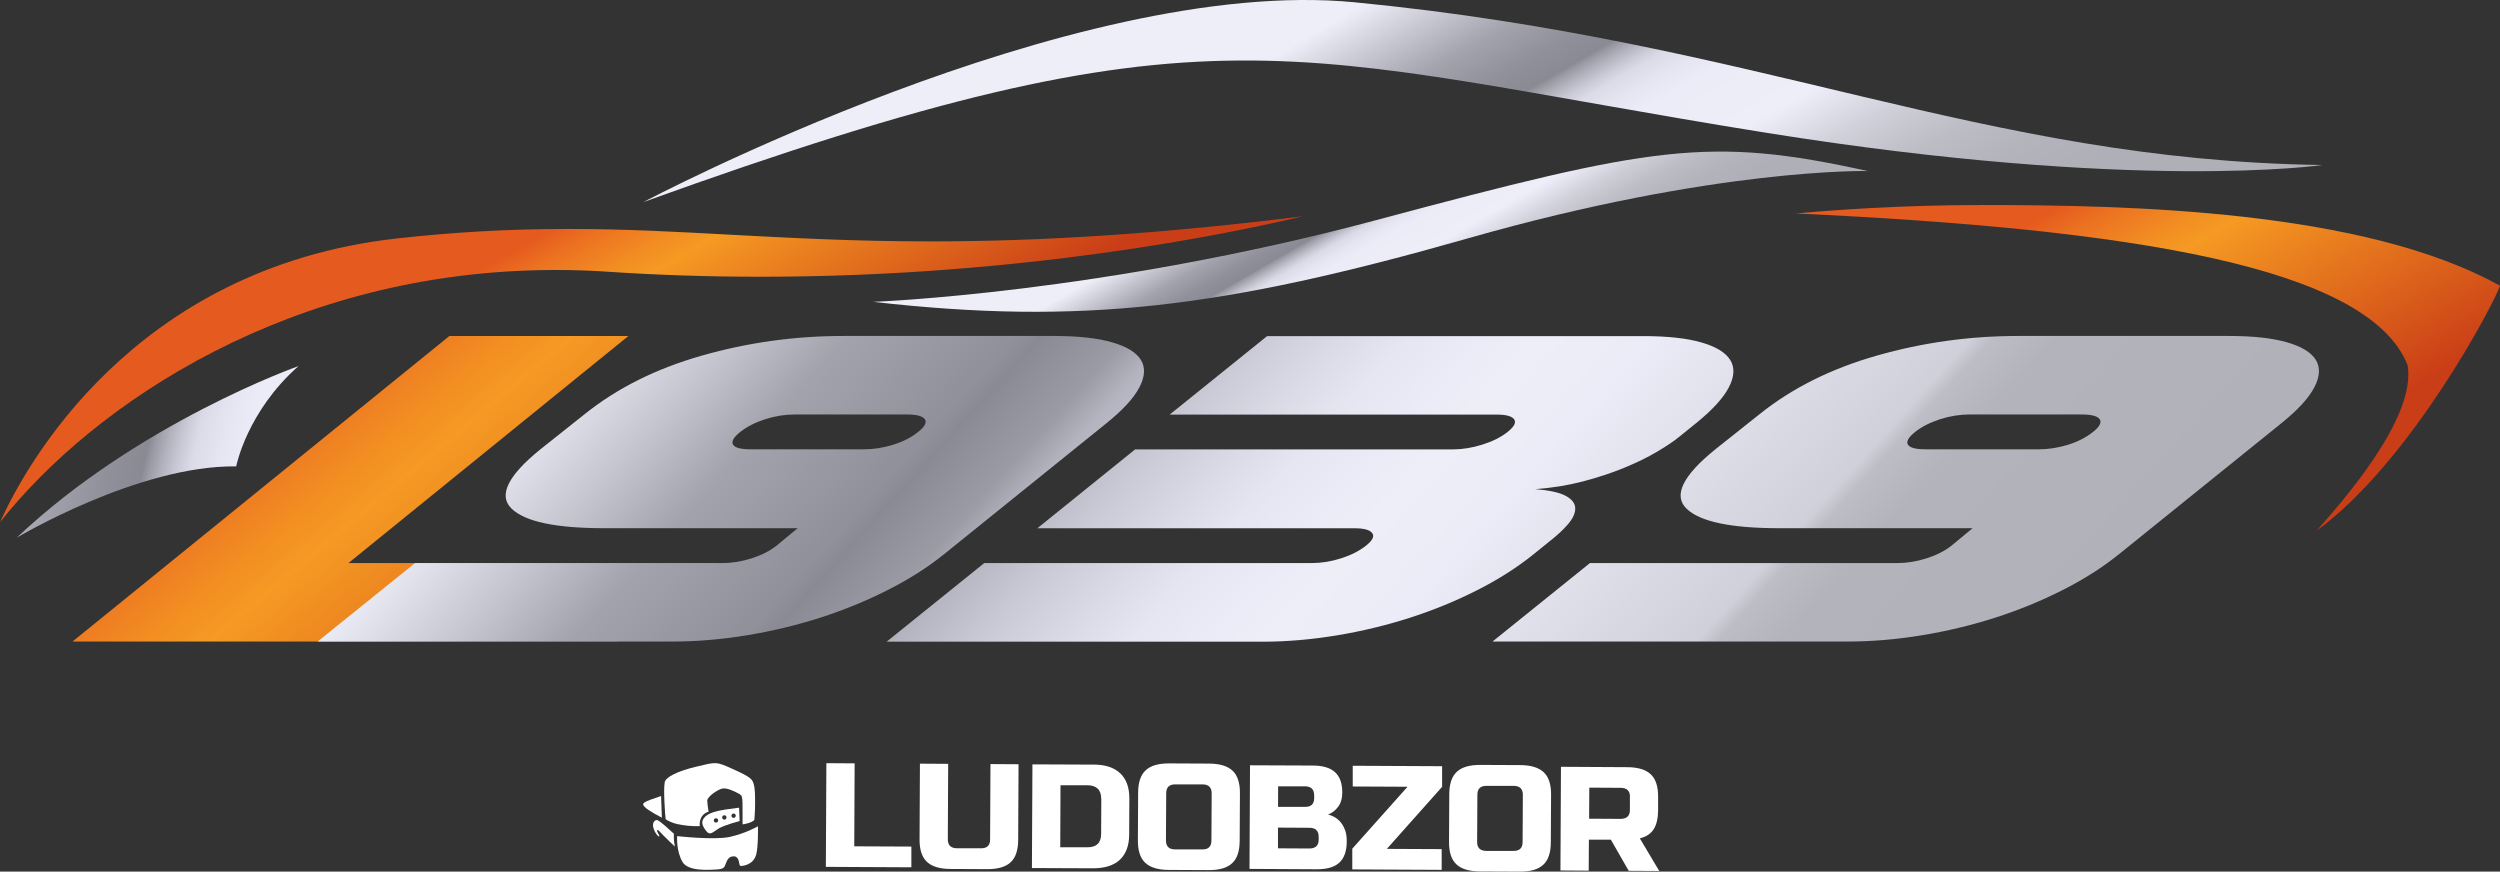 <?xml version="1.0" encoding="UTF-8"?>
<svg xmlns="http://www.w3.org/2000/svg" xmlns:xlink="http://www.w3.org/1999/xlink" id="_Слой_2" data-name="Слой 2" viewBox="0 0 676.87 235.99">
  <rect x="0" y="0" width="676.87" height="235.99" fill="#333333" stroke="none"/>
  <defs>
    <style>
      .cls-1 {
        fill: url(#_Безымянный_градиент_6-2);
      }

      .cls-2 {
        fill: url(#_Безымянный_градиент_5);
      }

      .cls-3 {
        fill: #fff;
      }

      .cls-4 {
        fill: url(#_Безымянный_градиент_7);
      }

      .cls-5 {
        fill: url(#_Безымянный_градиент_6-3);
      }

      .cls-6 {
        fill: url(#_Безымянный_градиент_2);
      }

      .cls-7 {
        fill: url(#_Безымянный_градиент_5-2);
      }

      .cls-8 {
        fill: url(#_Безымянный_градиент_6);
      }
    </style>
    <linearGradient id="_Безымянный_градиент_2" data-name="Безымянный градиент 2" x1="70.65" y1="-1297.44" x2="166.46" y2="-1411.42" gradientTransform="translate(0 -1193.92) scale(1 -1)" gradientUnits="userSpaceOnUse">
      <stop offset=".06" stop-color="#e55a1e"></stop>
      <stop offset=".09" stop-color="#ec7221"></stop>
      <stop offset=".23" stop-color="#f28f22"></stop>
      <stop offset=".3" stop-color="#f59a23"></stop>
      <stop offset=".47" stop-color="#eb821f"></stop>
      <stop offset=".63" stop-color="#ca3e17"></stop>
    </linearGradient>
    <linearGradient id="_Безымянный_градиент_5" data-name="Безымянный градиент 5" x1="153.05" y1="-3420.08" x2="193.35" y2="-3350.3" gradientTransform="translate(0 3479.6)" gradientUnits="userSpaceOnUse">
      <stop offset="0" stop-color="#e55a1e"></stop>
      <stop offset=".09" stop-color="#ec7221"></stop>
      <stop offset=".23" stop-color="#f28f22"></stop>
      <stop offset=".3" stop-color="#f59a23"></stop>
      <stop offset=".47" stop-color="#eb821f"></stop>
      <stop offset="1" stop-color="#ca3e17"></stop>
    </linearGradient>
    <linearGradient id="_Безымянный_градиент_6" data-name="Безымянный градиент 6" x1="372.39" y1="-3480.29" x2="440.55" y2="-3362.27" gradientTransform="translate(0 3479.6)" gradientUnits="userSpaceOnUse">
      <stop offset="0" stop-color="#eeeef8"></stop>
      <stop offset=".1" stop-color="#c4c4cf"></stop>
      <stop offset=".18" stop-color="#a3a3ae"></stop>
      <stop offset=".26" stop-color="#90909a"></stop>
      <stop offset=".31" stop-color="#898a93"></stop>
      <stop offset=".32" stop-color="#9a9ba4"></stop>
      <stop offset=".34" stop-color="#b4b4c0"></stop>
      <stop offset=".36" stop-color="#c9cad6"></stop>
      <stop offset=".38" stop-color="#dadbe6"></stop>
      <stop offset=".42" stop-color="#e6e6f2"></stop>
      <stop offset=".46" stop-color="#ebecf7"></stop>
      <stop offset=".59" stop-color="#eeeef8"></stop>
      <stop offset=".6" stop-color="#ebecf7"></stop>
      <stop offset=".7" stop-color="#d0d0da"></stop>
      <stop offset=".8" stop-color="#bdbdc6"></stop>
      <stop offset=".9" stop-color="#b2b3bb"></stop>
      <stop offset="1" stop-color="#afafb7"></stop>
    </linearGradient>
    <linearGradient id="_Безымянный_градиент_6-2" data-name="Безымянный градиент 6" x1="357.23" y1="-3439.55" x2="389.63" y2="-3383.41" xlink:href="#_Безымянный_градиент_6"></linearGradient>
    <linearGradient id="_Безымянный_градиент_5-2" data-name="Безымянный градиент 5" x1="570.42" y1="-3431.3" x2="615.58" y2="-3353.05" xlink:href="#_Безымянный_градиент_5"></linearGradient>
    <linearGradient id="_Безымянный_градиент_6-3" data-name="Безымянный градиент 6" x1="-14.57" y1="-3370.56" x2="160.91" y2="-3329.76" xlink:href="#_Безымянный_градиент_6"></linearGradient>
    <linearGradient id="_Безымянный_градиент_7" data-name="Безымянный градиент 7" x1="206.5" y1="-1193.33" x2="528.51" y2="-1485.29" gradientTransform="translate(0 -1193.92) scale(1 -1)" gradientUnits="userSpaceOnUse">
      <stop offset="0" stop-color="#a3a3ae"></stop>
      <stop offset=".06" stop-color="#eeeef8"></stop>
      <stop offset=".13" stop-color="#c4c4cf"></stop>
      <stop offset=".18" stop-color="#a3a3ae"></stop>
      <stop offset=".26" stop-color="#90909a"></stop>
      <stop offset=".27" stop-color="#898a93"></stop>
      <stop offset=".31" stop-color="#9a9ba4"></stop>
      <stop offset=".33" stop-color="#b4b4c0"></stop>
      <stop offset=".37" stop-color="#c9cad6"></stop>
      <stop offset=".41" stop-color="#dadbe6"></stop>
      <stop offset=".44" stop-color="#e6e6f2"></stop>
      <stop offset=".48" stop-color="#ebecf7"></stop>
      <stop offset=".5" stop-color="#eeeef8"></stop>
      <stop offset=".55" stop-color="#ebecf7"></stop>
      <stop offset=".7" stop-color="#d0d0da"></stop>
      <stop offset=".71" stop-color="#bdbdc6"></stop>
      <stop offset=".74" stop-color="#b2b3bb"></stop>
      <stop offset="1" stop-color="#afafb7"></stop>
    </linearGradient>
  </defs>
  <g id="_Слой_3" data-name="Слой 3">
    <g>
      <g>
        <g id="_Слой_1-2" data-name=" Слой 1-2">
          <g>
            <path class="cls-3" d="M231.27,229.14l15.48.07v5.61s-23.15-.12-23.15-.12l.14-28.07,7.65.05-.1,22.46h-.02Z"></path>
            <path class="cls-3" d="M268.12,206.87l7.65.05-.1,20.45c0,2.8-.69,4.85-2.05,6.09-1.34,1.27-3.51,1.89-6.47,1.86l-9.75-.05c-2.96,0-5.11-.67-6.45-1.94-1.34-1.27-2.01-3.32-1.98-6.12l.1-20.45,7.65.05-.1,20.45c0,1.6.84,2.41,2.53,2.41h6.36c1.7.05,2.56-.76,2.56-2.37l.1-20.45h-.02Z"></path>
            <path class="cls-3" d="M296.07,207.01c3.2,0,5.61.81,7.26,2.39s2.46,3.87,2.44,6.88l-.05,9.63c0,3.01-.86,5.3-2.51,6.86-1.67,1.55-4.09,2.32-7.29,2.32l-16.53-.07.14-28.07,16.53.07h0ZM298.15,216.23c0-2.41-1.27-3.61-3.8-3.63h-7.22s-.07,16.8-.07,16.8h7.22c2.56.05,3.82-1.15,3.85-3.56l.05-9.63-.02.02h0Z"></path>
            <path class="cls-3" d="M335.64,227.63c0,2.8-.69,4.85-2.05,6.09-1.34,1.27-3.51,1.89-6.47,1.86l-10.61-.05c-2.96,0-5.11-.67-6.45-1.94-1.34-1.27-2.01-3.32-1.98-6.12l.07-12.83c0-2.8.69-4.85,2.05-6.09,1.34-1.27,3.51-1.89,6.47-1.86l10.61.05c2.96,0,5.11.67,6.45,1.94,1.34,1.27,2.01,3.32,1.98,6.12l-.07,12.83ZM328.06,214.78c0-1.6-.84-2.41-2.53-2.41h-7.22c-1.7-.05-2.56.76-2.56,2.37l-.07,12.83c0,1.6.84,2.41,2.53,2.41h7.22c1.7.05,2.56-.76,2.56-2.37l.07-12.83Z"></path>
            <path class="cls-3" d="M338.43,207.2l16.96.07c2.77,0,4.8.62,6.09,1.82s1.94,3.01,1.94,5.45c0,1.6-.38,2.91-1.12,3.89-.74,1-1.65,1.7-2.72,2.1,2.29.6,3.85,2.05,4.64,4.35.29.84.41,1.79.41,2.89,0,2.63-.67,4.54-1.98,5.76-1.31,1.22-3.34,1.84-6.12,1.82l-18.23-.1.14-28.07v.02h0ZM355.8,215.3c0-1.6-.84-2.41-2.53-2.41h-7.22s-.02,5.57-.02,5.57h7.22c1.7.05,2.56-.76,2.56-2.37v-.81.02h0ZM357.02,226.53c0-1.6-.84-2.41-2.53-2.41l-8.48-.05v5.61s8.46.05,8.46.05c1.7,0,2.56-.79,2.56-2.39v-.81h0Z"></path>
            <path class="cls-3" d="M390.42,213.06l-14.93,16.77,14.84.07v5.61s-24.2-.12-24.2-.12v-5.61s14.96-16.77,14.96-16.77l-14.84-.07v-5.61s24.2.12,24.2.12v5.61h-.02Z"></path>
            <path class="cls-3" d="M419.88,228.04c0,2.8-.69,4.85-2.05,6.09-1.34,1.27-3.51,1.89-6.47,1.86l-10.61-.05c-2.96,0-5.11-.67-6.45-1.94-1.34-1.27-2.01-3.32-1.98-6.12l.07-12.83c0-2.8.69-4.85,2.05-6.09,1.34-1.27,3.51-1.89,6.47-1.86l10.61.05c2.96,0,5.11.67,6.45,1.94,1.34,1.27,2.01,3.32,1.98,6.12l-.07,12.83ZM412.31,215.18c0-1.6-.84-2.41-2.53-2.41h-7.22c-1.7-.05-2.56.76-2.56,2.37l-.07,12.83c0,1.6.84,2.41,2.53,2.41h7.22c1.7.05,2.56-.76,2.56-2.37l.07-12.83Z"></path>
            <path class="cls-3" d="M422.68,207.61l17.82.1c2.96,0,5.11.67,6.45,1.94,1.34,1.27,2.01,3.32,1.98,6.12v3.61c-.02,2.22-.43,3.94-1.22,5.16s-2.03,2.03-3.73,2.44l5.26,8.84-8.27-.05-4.83-8.43h-5.95s-.05,8.39-.05,8.39l-7.65-.05.14-28.07.02.02h0ZM441.31,215.71c0-1.6-.84-2.41-2.53-2.41l-8.48-.05-.05,8.41,8.48.05c1.7,0,2.56-.79,2.56-2.39v-3.61h.02Z"></path>
          </g>
        </g>
        <g>
          <path class="cls-3" d="M178.99,215.53l.21,5.85s-3.78-1.91-4.7-2.96c-.92-1.04-.3-1.28,4.51-2.91h0l-.02.02Z"></path>
          <path class="cls-3" d="M182.46,225.74s-.15,1.59.26,3.47c0,0-2.57-2.44-3.36-3.27-.79-.83-.96-1.06-1.17-1.19s-.36.04-.26.38c.11.36.74,1.15.55,1.32s-.96-.59-1.49-2.04c-.53-1.45.15-2.42.87-2.38s3.78,2.98,4.61,3.72h0v-.02h0Z"></path>
          <path class="cls-3" d="M183.35,226.38s10.03,1.13,14.24.21c4.21-.92,7.63-2.87,7.63-2.87,0,0,.11,5.57-.49,7.67-.6,2.1-2.23,2.72-3.3,2.96-1.08.25-1.15.06-1.25-.47-.08-.51-.3-2.04-1.49-2.04-1.19.04-1.59.68-1.87,1.23-.28.55-.36.91-.57,1.38-.34.77-1.17.89-2.27.96-1.68.09-7.68.62-9.21-2.06-1.74-3.04-1.43-6.97-1.43-6.97h.02Z"></path>
          <path class="cls-3" d="M200.11,218.68c-4.87.59-7.78,1.08-9.16,2.4-1.38,1.32-.79,2.55.26,3.93,1.06,1.38,1.93.15,3.49-.77,1.59-.91,5.55-1.93,5.55-1.93l-.15-3.64h0v.02h0ZM193.85,222.72c-.32,0-.59-.26-.59-.59s.26-.59.59-.59.59.26.59.59-.26.59-.59.59ZM196.11,221.91c-.32,0-.59-.26-.59-.59s.26-.59.59-.59.59.26.59.59-.26.59-.59.59ZM198.62,221.44c-.32,0-.59-.26-.59-.59s.26-.59.59-.59.59.26.59.59-.26.59-.59.59Z"></path>
        </g>
        <path class="cls-3" d="M201.08,223.19s2.21-.26,3.15-1.17c0,0,.21-2.19.21-4.42s0-4.15-.4-5.4c-.4-1.25-.79-1.81-5.55-3.95-4.76-2.15-4.57-1.95-9.87-.7-5.31,1.25-8.44,2.91-8.65,4.25-.21,1.34-.17,3.08-.06,5.63.11,2.55.21,3.38.32,4.38.47.36,1.89,1.04,3.1,1.3,2.21.45,3.63.6,6.14.57,0,0-.49-3,2.38-3.93,0,0-.34-1.91-.36-2.98-.02-1.08,2.87-3.02,4.08-3.27,1.21-.25,3.19.7,4.46,1.38,1.26.68.96.89,1.02,8.35h0l.04-.04h0Z"></path>
      </g>
      <g id="_Слой_11" data-name=" Слой 11">
        <polygon class="cls-6" points="170.14 90.97 94.34 152.45 193.42 152.45 167.11 173.7 19.62 173.7 121.67 90.97 170.14 90.97"></polygon>
        <g>
          <path class="cls-2" d="M.02,141.37c6.56-14.59,35.62-68.83,107.53-76.82,15.77-1.74,30.43-2.56,46.16-2.56s29.12.75,43.99,1.56c16.59.88,33.74,1.81,54.26,1.81,31.25,0,63.49-2.17,100.85-6.81-20.3,4.82-76.28,16.38-146.72,16.38-14.05,0-28.15-.45-41.86-1.38-4.62-.32-9.28-.45-13.87-.45C78.99,73.1,25.48,109.19,0,141.39l.02-.02Z"></path>
          <path class="cls-8" d="M174.23,54.7S290.25-6.8,366.77.62c110.13,10.68,169.19,42.72,261.96,44.06,0,0-50.05,7.33-150.16-8.67C346.84,14.92,329.73-1.46,174.23,54.7Z"></path>
          <path class="cls-1" d="M236.46,81.72s61.91-2.26,136.24-22.15c75.03-20.07,90.01-22.74,132.98-13.26,0,0-40.93-.97-107.98,18.15-67.05,19.12-105.04,23.6-161.27,17.27h.02Z"></path>
          <path class="cls-7" d="M627.2,143.72c5.91-6.79,27.11-30.16,24.66-44.83-10.52-26.77-75.37-36.91-165.64-41.09,9.57-.88,28.13-2.29,50.44-2.29,39.26,0,103.36,1.29,140.2,21.86-1.34,4.34-23.99,47.59-49.67,66.34h0Z"></path>
          <path class="cls-5" d="M63.95,126.27s2.83-14.75,16.86-27.15c0,0-43.38,15.3-76.26,46.45,0,0,32.88-19.64,59.4-19.3Z"></path>
        </g>
        <g id="d7fd3fd5-db60-4096-bad0-34f0f3db3f20">
          <g id="_25a4ad64-7226-494e-81b7-a1090aefcd27" data-name=" 25a4ad64-7226-494e-81b7-a1090aefcd27">
            <path class="cls-4" d="M215.12,112.22c-2.62,0-5.29.43-7.96,1.29s-4.93,2.01-6.72,3.42c-1.86,1.49-2.49,2.65-1.95,3.48.54.84,2.15,1.24,4.77,1.24h30.64c2.62,0,5.27-.41,7.94-1.24,2.67-.84,4.91-1.99,6.77-3.48,1.79-1.43,2.38-2.56,1.79-3.42-.59-.86-2.22-1.29-4.84-1.29h-30.43ZM85.99,173.7l26.38-21.25h83.2c2.62,0,5.29-.43,7.96-1.29,2.69-.86,4.93-2.01,6.72-3.42l5.72-4.73h-52.32c-13.15,0-21.52-1.76-25.16-5.32-3.62-3.53-1.02-8.89,7.83-16.04l11.88-9.44c8.8-7.08,19.41-12.4,31.84-15.93,12.42-3.55,25.21-5.32,38.33-5.32h56.93c6.56,0,11.83.57,15.79,1.72,3.96,1.13,6.56,2.74,7.81,4.77,1.24,2.04,1.11,4.53-.41,7.42-1.52,2.92-4.48,6.13-8.87,9.68l-44.06,35.53c-4.39,3.53-9.46,6.77-15.23,9.68-5.75,2.92-11.79,5.39-18.15,7.44-6.34,2.04-12.94,3.64-19.78,4.77-6.83,1.13-13.53,1.72-20.12,1.72h-96.33v-.02ZM266.49,152.45h88.66c2.62,0,5.29-.43,7.97-1.29,2.69-.86,4.93-2.01,6.72-3.42,1.79-1.43,2.35-2.56,1.67-3.42-.66-.86-2.24-1.29-4.73-1.29h-85.92l26.47-21.36h86.14c2.49,0,5.11-.43,7.87-1.29,2.76-.86,5.05-2.01,6.83-3.42,1.79-1.43,2.38-2.56,1.79-3.42-.59-.86-2.19-1.29-4.82-1.29h-88.45l26.38-21.25h101.8c6.56,0,11.83.57,15.79,1.72,3.96,1.13,6.56,2.74,7.81,4.77s1.11,4.53-.41,7.42c-1.52,2.92-4.48,6.13-8.87,9.68l-4.39,3.55c-1.52,1.27-3.6,2.65-6.2,4.19-2.6,1.54-5.59,2.99-8.96,4.37-3.37,1.38-7.08,2.6-11.16,3.67-4.07,1.06-8.35,1.74-12.81,2.06,3.85.32,6.61.93,8.26,1.83,1.67.91,2.51,2.01,2.56,3.3.05,1.29-.57,2.72-1.86,4.25-1.29,1.54-2.99,3.12-5.11,4.77l-4.39,3.55c-4.39,3.53-9.46,6.77-15.23,9.68-5.75,2.92-11.79,5.39-18.15,7.44-6.36,2.04-12.94,3.64-19.78,4.77-6.83,1.13-13.53,1.72-20.12,1.72h-101.8l26.38-21.25.02-.09ZM533.22,112.22c-2.62,0-5.29.43-7.97,1.29-2.67.86-4.93,2.01-6.72,3.42-1.86,1.49-2.49,2.65-1.95,3.48.54.84,2.15,1.24,4.77,1.24h30.64c2.62,0,5.27-.41,7.94-1.24,2.67-.84,4.91-1.99,6.77-3.48,1.79-1.43,2.38-2.56,1.79-3.42-.59-.86-2.22-1.29-4.84-1.29h-30.43,0ZM404.09,173.7l26.38-21.25h83.2c2.62,0,5.29-.43,7.97-1.29,2.69-.86,4.93-2.01,6.72-3.42l5.72-4.73h-52.32c-13.15,0-21.52-1.76-25.16-5.32-3.62-3.53-1.02-8.89,7.83-16.04l11.88-9.44c8.8-7.08,19.41-12.4,31.84-15.93,12.42-3.55,25.21-5.32,38.33-5.32h56.93c6.56,0,11.83.57,15.79,1.72,3.96,1.13,6.56,2.74,7.81,4.77,1.24,2.04,1.11,4.53-.41,7.42-1.52,2.92-4.48,6.13-8.87,9.68l-44.06,35.53c-4.39,3.53-9.46,6.77-15.23,9.68-5.75,2.92-11.79,5.39-18.15,7.44-6.34,2.04-12.94,3.64-19.78,4.77-6.83,1.13-13.53,1.72-20.12,1.72h-96.33v-.02Z"></path>
          </g>
        </g>
      </g>
    </g>
  </g>
</svg>
